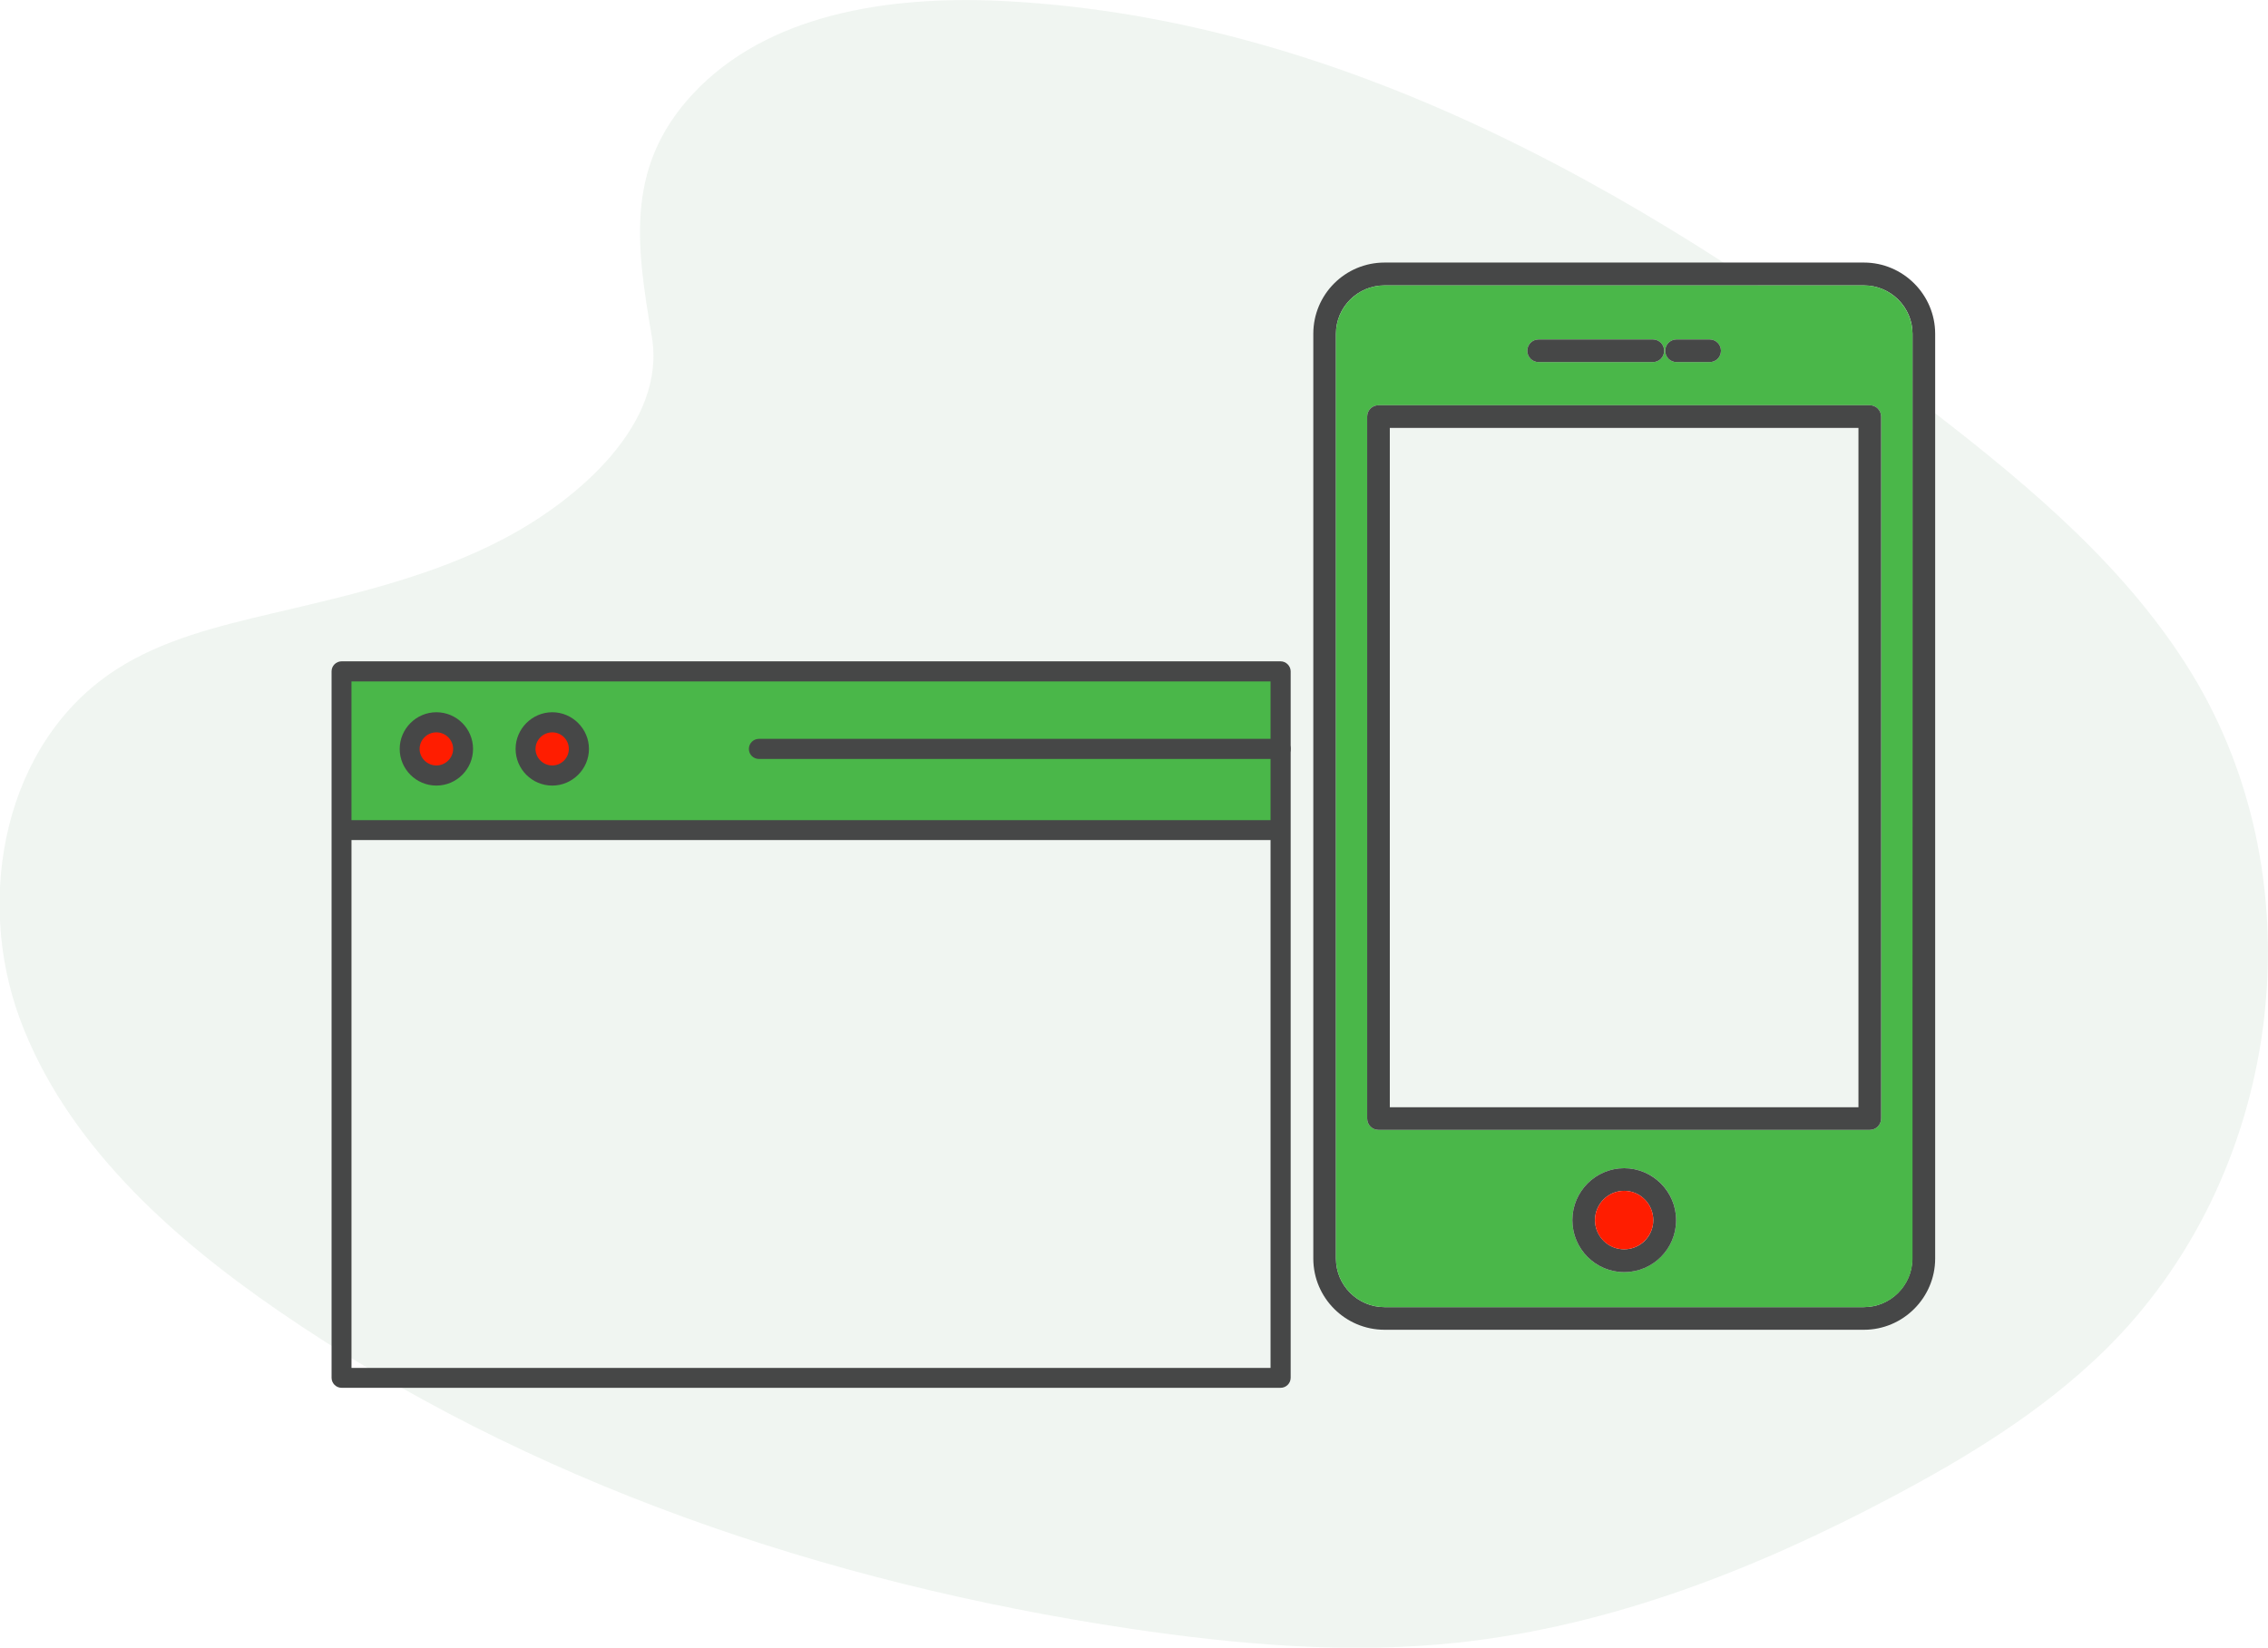 <?xml version="1.0" encoding="utf-8"?>
<!-- Generator: Adobe Illustrator 23.0.1, SVG Export Plug-In . SVG Version: 6.00 Build 0)  -->
<svg version="1.1" id="fa60aa3c-ac5a-409e-a10f-995c3361be0f"
	 xmlns="http://www.w3.org/2000/svg" xmlns:xlink="http://www.w3.org/1999/xlink" x="0px" y="0px" viewBox="0 0 1082.1 786.3"
	 style="enable-background:new 0 0 1082.1 786.3;" xml:space="preserve">
<style type="text/css">
	.st0{opacity:0.1;fill:#669D70;enable-background:new    ;}
	.st1{fill:#464747;}
	.st2{fill:#4AB749;}
	.st3{fill:#FF1D00;}
</style>
<title>design community</title>
<path class="st0" d="M334.1,41.2C370.9,5.1,428.5-2.3,480.9,0.6c164.8,9,313.5,97,442.1,196.4c46.6,36,92.4,74.8,122.7,124.4
	c61.6,100.9,43.3,240.7-42.3,323.8c-29.1,28.3-64.4,50-100.7,69.2c-64.4,34.2-133.9,61.6-207.1,69.5c-52.1,5.6-104.9,1-156.8-6.7
	c-144.8-21.7-287-69.7-406.2-151.8c-52.3-36-101.5-80.8-123.1-139.1S2,354.1,55.3,319.6c22.1-14.3,48.5-20.7,74.3-26.8
	c38-8.9,76.7-17.7,111-35.8c35.4-18.7,77.4-54.9,70.4-96.3C303.5,116.3,297.5,77.3,334.1,41.2z"/>
<g>
	<path class="st1" d="M611,315.6H163c-2.6,0-4.8,2.1-4.8,4.8v337.1c0,2.6,2.1,4.8,4.8,4.8h448c2.6,0,4.8-2.1,4.8-4.8V320.4
		C615.8,317.8,613.6,315.6,611,315.6z M606.2,652.8H167.7V400.9h438.5V652.8z"/>
	<path class="st1" d="M889.3,125.3H660.6c-18.8,0-34,15.2-34,34v441.3c0,18.8,15.3,34,34,34h228.7c18.7,0,34-15.3,34-34V159.3
		C923.3,140.6,908,125.3,889.3,125.3z M912.4,600.6c0,12.8-10.4,23.2-23.2,23.2H660.6c-12.8,0-23.2-10.4-23.2-23.2V159.3
		c0-12.8,10.4-23.1,23.2-23.1h228.7c12.8,0,23.2,10.4,23.2,23.1L912.4,600.6L912.4,600.6z"/>
	<path class="st2" d="M889.3,136.2H660.6c-12.8,0-23.2,10.4-23.2,23.1v441.3c0,12.8,10.4,23.2,23.2,23.2h228.7
		c12.8,0,23.2-10.4,23.2-23.2V159.3C912.4,146.5,902,136.2,889.3,136.2z M799.9,162h15.8c3,0,5.4,2.4,5.4,5.4s-2.4,5.4-5.4,5.4
		h-15.8c-3,0-5.4-2.4-5.4-5.4S796.9,162,799.9,162z M734.1,162h54.5c3,0,5.4,2.4,5.4,5.4s-2.4,5.4-5.4,5.4h-54.5
		c-3,0-5.4-2.4-5.4-5.4C728.7,164.4,731.1,162,734.1,162z M774.9,607.1c-13.6,0-24.7-11.1-24.7-24.8s11.1-24.8,24.7-24.8
		c13.7,0,24.8,11.1,24.8,24.8S788.5,607.1,774.9,607.1z M897.5,533.8c0,3-2.4,5.4-5.4,5.4H657.7c-3,0-5.4-2.4-5.4-5.4v-335
		c0-3,2.4-5.4,5.4-5.4h234.4c3,0,5.4,2.4,5.4,5.4V533.8z"/>
	<path class="st1" d="M774.9,557.5c-13.6,0-24.7,11.1-24.7,24.8s11.1,24.8,24.7,24.8c13.7,0,24.8-11.1,24.8-24.8
		S788.5,557.5,774.9,557.5z M774.9,596.2c-7.7,0-13.9-6.3-13.9-13.9c0-7.7,6.2-14,13.9-14s13.9,6.3,13.9,14
		C788.8,590,782.6,596.2,774.9,596.2z"/>
	<path class="st3" d="M774.9,568.3c-7.7,0-13.9,6.3-13.9,14s6.2,13.9,13.9,13.9s13.9-6.3,13.9-13.9
		C788.8,574.6,782.6,568.3,774.9,568.3z"/>
	<path class="st1" d="M892.1,193.4H657.7c-3,0-5.4,2.4-5.4,5.4v335c0,3,2.4,5.4,5.4,5.4h234.4c3,0,5.4-2.4,5.4-5.4v-335
		C897.5,195.8,895.1,193.4,892.1,193.4z M886.7,528.4H663.1V204.2h223.6L886.7,528.4L886.7,528.4z"/>
	<path class="st1" d="M799.9,172.8h15.8c3,0,5.4-2.4,5.4-5.4s-2.4-5.4-5.4-5.4h-15.8c-3,0-5.4,2.4-5.4,5.4
		C794.5,170.4,796.9,172.8,799.9,172.8z"/>
	<path class="st1" d="M734.1,172.8h54.5c3,0,5.4-2.4,5.4-5.4s-2.4-5.4-5.4-5.4h-54.5c-3,0-5.4,2.4-5.4,5.4
		C728.7,170.4,731.1,172.8,734.1,172.8z"/>
	<rect x="167.7" y="325.2" class="st2" width="438.5" height="66.2"/>
	<path class="st1" d="M208.2,374.9c-9.7,0-17.5-7.9-17.5-17.5s7.9-17.5,17.5-17.5c9.7,0,17.5,7.9,17.5,17.5S217.9,374.9,208.2,374.9
		z"/>
	<path class="st3" d="M208.2,349.5c-4.4,0-8,3.6-8,7.9s3.6,7.9,8,7.9s8-3.6,8-7.9S212.6,349.5,208.2,349.5z"/>
	<path class="st1" d="M263.5,374.9c-9.7,0-17.5-7.9-17.5-17.5s7.9-17.5,17.5-17.5s17.5,7.9,17.5,17.5S273.1,374.9,263.5,374.9z"/>
	<path class="st3" d="M263.5,349.5c-4.4,0-8,3.6-8,7.9s3.6,7.9,8,7.9s7.9-3.6,7.9-7.9S267.9,349.5,263.5,349.5z"/>
	<g>
		<path class="st1" d="M611,362.2H362.1c-2.6,0-4.8-2.1-4.8-4.8c0-2.6,2.1-4.8,4.8-4.8H611c2.6,0,4.8,2.1,4.8,4.8
			S613.6,362.2,611,362.2z"/>
	</g>
</g>
</svg>
